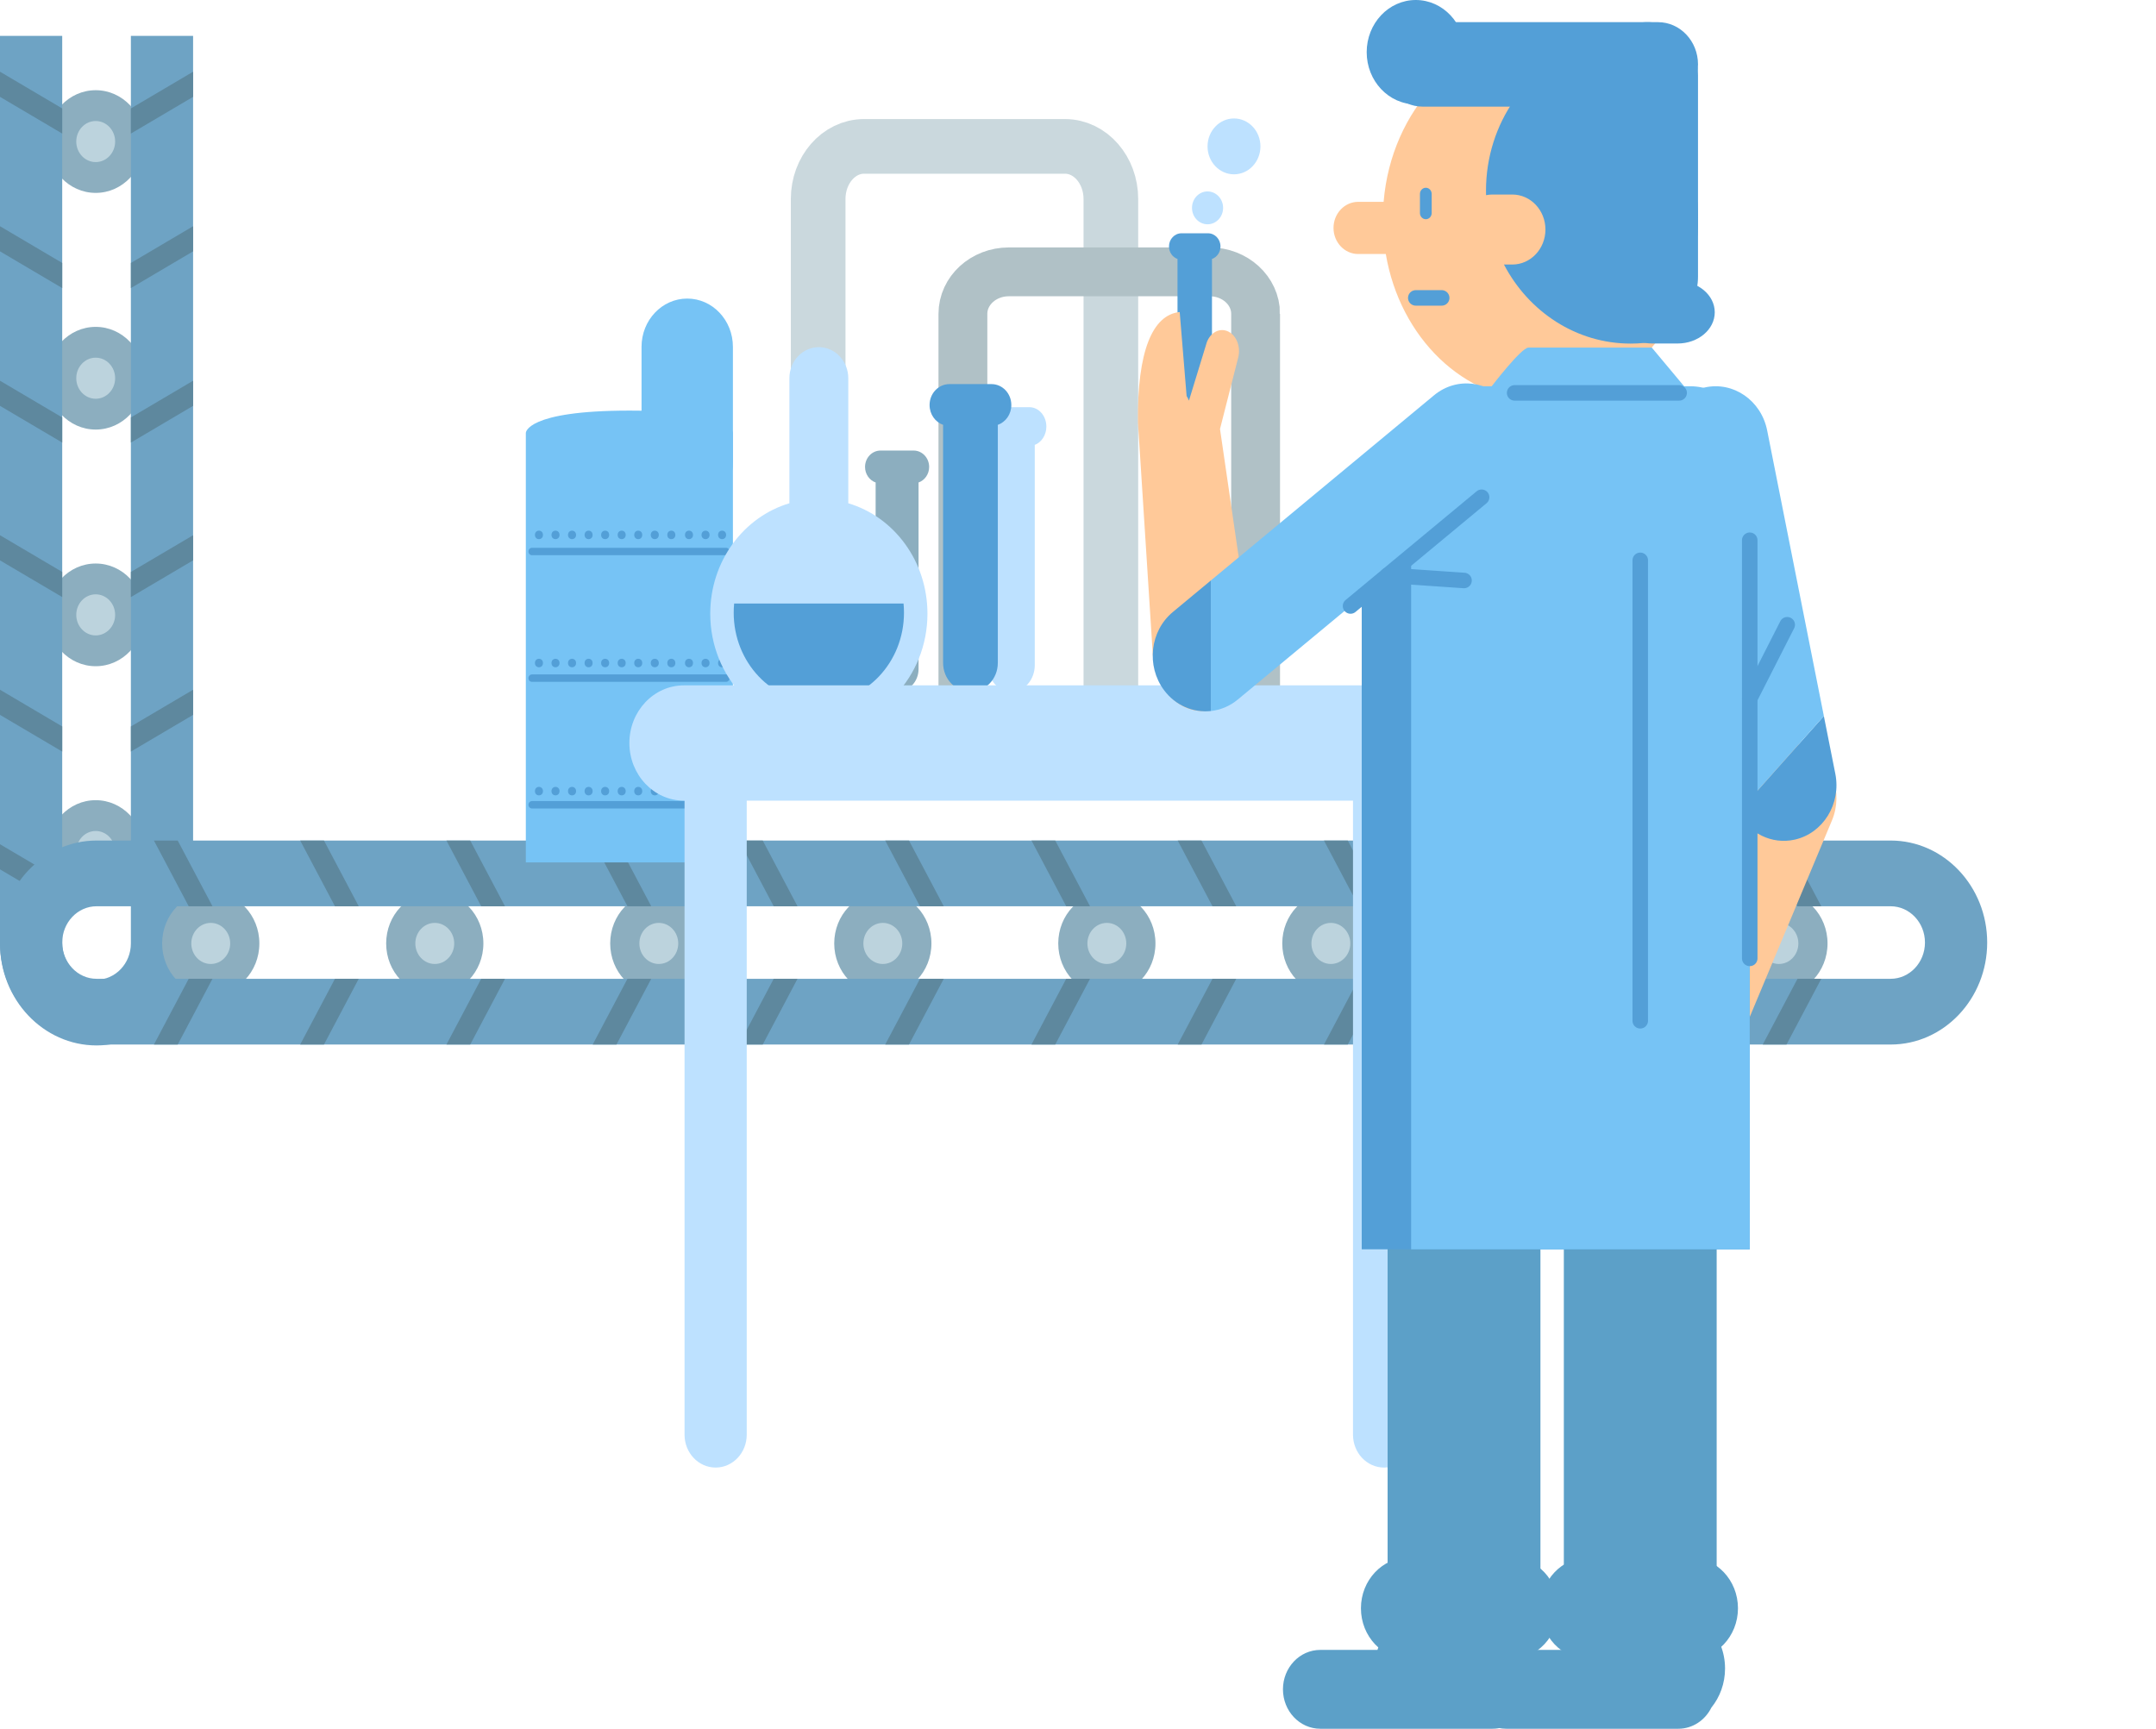 <?xml version="1.0" encoding="utf-8"?>
<!-- Generator: Adobe Illustrator 16.0.0, SVG Export Plug-In . SVG Version: 6.00 Build 0)  -->
<!DOCTYPE svg PUBLIC "-//W3C//DTD SVG 1.1//EN" "http://www.w3.org/Graphics/SVG/1.1/DTD/svg11.dtd">
<svg version="1.1" id="Layer_1" xmlns="http://www.w3.org/2000/svg" xmlns:xlink="http://www.w3.org/1999/xlink" x="0px" y="0px"
	 width="373.212px" height="299.272px" viewBox="0 0 373.212 299.272" enable-background="new 0 0 373.212 299.272"
	 xml:space="preserve">
<g>
	<defs>
		<rect id="SVGID_1_" x="-20.788" y="6.21" width="394" height="194.292"/>
	</defs>
	<clipPath id="SVGID_2_">
		<use xlink:href="#SVGID_1_"  overflow="visible"/>
	</clipPath>
	<g clip-path="url(#SVGID_2_)">
		<g>
			<g>
				<ellipse fill="#8CAEBF" cx="16.566" cy="-57.435" rx="8.414" ry="8.889"/>
				<ellipse fill="#BCD3DD" cx="16.566" cy="-57.435" rx="3.365" ry="3.555"/>
			</g>
			<g>
				<ellipse fill="#8CAEBF" cx="16.566" cy="-16.466" rx="8.414" ry="8.889"/>
				<ellipse fill="#BCD3DD" cx="16.566" cy="-16.465" rx="3.365" ry="3.556"/>
			</g>
			<g>
				<ellipse fill="#8CAEBF" cx="16.566" cy="24.504" rx="8.414" ry="8.889"/>
				<ellipse fill="#BCD3DD" cx="16.566" cy="24.505" rx="3.365" ry="3.555"/>
			</g>
			<g>
				<ellipse fill="#8CAEBF" cx="16.566" cy="65.475" rx="8.414" ry="8.889"/>
				<ellipse fill="#BCD3DD" cx="16.566" cy="65.474" rx="3.365" ry="3.556"/>
			</g>
			<g>
				<ellipse fill="#8CAEBF" cx="16.566" cy="106.443" rx="8.414" ry="8.889"/>
				<ellipse fill="#BCD3DD" cx="16.566" cy="106.443" rx="3.365" ry="3.556"/>
			</g>
			<g>
				<ellipse fill="#8CAEBF" cx="16.566" cy="147.412" rx="8.414" ry="8.89"/>
				<ellipse fill="#BCD3DD" cx="16.566" cy="147.412" rx="3.365" ry="3.555"/>
			</g>
			<path fill="#6EA3C4" d="M0,163.323V-78.32c0-9.736,7.497-17.657,16.713-17.657s16.713,7.921,16.713,17.657v241.643
				c0,9.737-7.497,17.657-16.713,17.657S0,173.06,0,163.323z M22.656-78.32c0-3.461-2.666-6.279-5.943-6.279
				s-5.943,2.818-5.943,6.279v241.643c0,3.462,2.666,6.279,5.943,6.279s5.943-2.816,5.943-6.279V-78.32z"/>
			<polygon fill="#5E889E" points="22.656,-57.119 33.426,-63.476 33.426,-67.825 22.656,-61.469 			"/>
			<polygon fill="#5E889E" points="22.656,-30.372 33.426,-36.728 33.426,-41.079 22.656,-34.722 			"/>
			<polygon fill="#5E889E" points="22.656,-3.625 33.426,-9.982 33.426,-14.331 22.656,-7.974 			"/>
			<polygon fill="#5E889E" points="22.656,23.123 33.426,16.766 33.426,12.416 22.656,18.772 			"/>
			<polygon fill="#5E889E" points="22.656,49.87 33.426,43.512 33.426,39.163 22.656,45.52 			"/>
			<polygon fill="#5E889E" points="22.656,76.617 33.426,70.259 33.426,65.91 22.656,72.266 			"/>
			<polygon fill="#5E889E" points="22.656,103.364 33.426,97.007 33.426,92.657 22.656,99.013 			"/>
			<polygon fill="#5E889E" points="22.656,130.11 33.426,123.753 33.426,119.404 22.656,125.76 			"/>
			<polygon fill="#5E889E" points="22.656,156.858 33.426,150.5 33.426,146.15 22.656,152.507 			"/>
			<polygon fill="#5E889E" points="-0.001,146.15 10.77,152.507 10.77,156.856 -0.001,150.499 			"/>
			<polygon fill="#5E889E" points="-0.001,119.403 10.77,125.76 10.77,130.109 -0.001,123.753 			"/>
			<polygon fill="#5E889E" points="-0.001,92.656 10.77,99.012 10.77,103.363 -0.001,97.007 			"/>
			<polygon fill="#5E889E" points="-0.001,65.909 10.77,72.266 10.77,76.615 -0.001,70.259 			"/>
			<polygon fill="#5E889E" points="-0.001,39.162 10.77,45.52 10.77,49.869 -0.001,43.512 			"/>
			<polygon fill="#5E889E" points="-0.001,12.415 10.77,18.772 10.77,23.122 -0.001,16.766 			"/>
			<polygon fill="#5E889E" points="-0.001,-14.332 10.77,-7.974 10.77,-3.625 -0.001,-9.982 			"/>
			<polygon fill="#5E889E" points="-0.001,-41.079 10.77,-34.722 10.77,-30.373 -0.001,-36.728 			"/>
			<polygon fill="#5E889E" points="-0.001,-67.825 10.77,-61.469 10.77,-57.119 -0.001,-63.476 			"/>
		</g>
		<g>
			<g>
				<ellipse fill="#8CAEBF" cx="36.482" cy="163.323" rx="8.415" ry="8.889"/>
				<ellipse fill="#BCD3DD" cx="36.482" cy="163.323" rx="3.366" ry="3.556"/>
			</g>
			<g>
				<ellipse fill="#8CAEBF" cx="75.261" cy="163.323" rx="8.414" ry="8.889"/>
				<ellipse fill="#BCD3DD" cx="75.261" cy="163.323" rx="3.366" ry="3.556"/>
			</g>
			<g>
				<ellipse fill="#8CAEBF" cx="114.041" cy="163.323" rx="8.414" ry="8.889"/>
				<ellipse fill="#BCD3DD" cx="114.041" cy="163.323" rx="3.365" ry="3.556"/>
			</g>
			<g>
				<ellipse fill="#8CAEBF" cx="152.82" cy="163.323" rx="8.414" ry="8.889"/>
				<ellipse fill="#BCD3DD" cx="152.821" cy="163.323" rx="3.366" ry="3.556"/>
			</g>
			<g>
				<ellipse fill="#8CAEBF" cx="191.6" cy="163.323" rx="8.414" ry="8.889"/>
				<ellipse fill="#BCD3DD" cx="191.6" cy="163.323" rx="3.365" ry="3.556"/>
			</g>
			<g>
				<ellipse fill="#8CAEBF" cx="230.379" cy="163.323" rx="8.414" ry="8.889"/>
				<ellipse fill="#BCD3DD" cx="230.379" cy="163.323" rx="3.365" ry="3.556"/>
			</g>
			<g>
				<ellipse fill="#8CAEBF" cx="269.158" cy="163.323" rx="8.414" ry="8.889"/>
				<ellipse fill="#BCD3DD" cx="269.159" cy="163.323" rx="3.366" ry="3.556"/>
			</g>
			<g>
				<ellipse fill="#8CAEBF" cx="307.938" cy="163.323" rx="8.415" ry="8.889"/>
				<ellipse fill="#BCD3DD" cx="307.938" cy="163.323" rx="3.366" ry="3.556"/>
			</g>
			<path fill="#6EA3C4" d="M327.276,180.825H16.713c-9.216,0-16.714-7.921-16.714-17.658s7.498-17.657,16.714-17.657h310.563
				c9.216,0,16.714,7.92,16.714,17.657S336.492,180.825,327.276,180.825z M16.713,156.888c-3.277,0-5.943,2.817-5.943,6.279
				s2.666,6.278,5.943,6.278h310.563c3.277,0,5.943-2.816,5.943-6.278s-2.666-6.279-5.943-6.279H16.713z"/>
			<polygon fill="#5E889E" points="36.781,156.888 30.764,145.511 26.646,145.511 32.663,156.888 			"/>
			<polygon fill="#5E889E" points="62.098,156.888 56.08,145.511 51.964,145.511 57.98,156.888 			"/>
			<polygon fill="#5E889E" points="87.416,156.888 81.398,145.511 77.281,145.511 83.298,156.888 			"/>
			<polygon fill="#5E889E" points="112.732,156.888 106.715,145.511 102.598,145.511 108.615,156.888 			"/>
			<polygon fill="#5E889E" points="138.05,156.888 132.033,145.511 127.916,145.511 133.932,156.888 			"/>
			<polygon fill="#5E889E" points="163.367,156.888 157.35,145.511 153.232,145.511 159.25,156.888 			"/>
			<polygon fill="#5E889E" points="188.685,156.888 182.667,145.511 178.551,145.511 184.566,156.888 			"/>
			<polygon fill="#5E889E" points="214.002,156.888 207.984,145.511 203.867,145.511 209.885,156.888 			"/>
			<polygon fill="#5E889E" points="239.319,156.888 233.302,145.511 229.185,145.511 235.201,156.888 			"/>
			<polygon fill="#5E889E" points="264.637,156.888 258.619,145.511 254.502,145.511 260.519,156.888 			"/>
			<polygon fill="#5E889E" points="289.953,156.888 283.936,145.511 279.819,145.511 285.836,156.888 			"/>
			<polygon fill="#5E889E" points="315.271,156.888 309.253,145.511 305.137,145.511 311.152,156.888 			"/>
			<polygon fill="#5E889E" points="305.135,180.825 311.152,169.446 315.271,169.446 309.253,180.825 			"/>
			<polygon fill="#5E889E" points="279.818,180.825 285.836,169.446 289.953,169.446 283.936,180.825 			"/>
			<polygon fill="#5E889E" points="254.502,180.825 260.519,169.446 264.636,169.446 258.619,180.825 			"/>
			<polygon fill="#5E889E" points="229.184,180.825 235.201,169.446 239.318,169.446 233.302,180.825 			"/>
			<polygon fill="#5E889E" points="203.867,180.825 209.885,169.446 214.001,169.446 207.984,180.825 			"/>
			<polygon fill="#5E889E" points="178.549,180.825 184.566,169.446 188.684,169.446 182.667,180.825 			"/>
			<polygon fill="#5E889E" points="153.232,180.825 159.25,169.446 163.367,169.446 157.35,180.825 			"/>
			<polygon fill="#5E889E" points="127.915,180.825 133.932,169.446 138.049,169.446 132.033,180.825 			"/>
			<polygon fill="#5E889E" points="102.598,180.825 108.615,169.446 112.732,169.446 106.715,180.825 			"/>
			<polygon fill="#5E889E" points="77.28,180.825 83.298,169.446 87.414,169.446 81.398,180.825 			"/>
			<polygon fill="#5E889E" points="51.963,180.825 57.98,169.446 62.098,169.446 56.08,180.825 			"/>
			<polygon fill="#5E889E" points="26.646,180.825 32.663,169.446 36.78,169.446 30.764,180.825 			"/>
		</g>
	</g>
</g>
<g>
	<path fill="none" stroke="#CAD8DD" stroke-width="9.461" stroke-miterlimit="10" d="M192.296,34.454
		c0-5.032-3.559-9.112-7.947-9.112h-34.775c-4.389,0-7.947,4.08-7.947,9.112v88.635c0,5.033,3.559,9.112,7.947,9.112h34.775
		c4.389,0,7.947-4.08,7.947-9.112V34.454z"/>
	<path fill="none" stroke="#B0C1C6" stroke-width="8.453" stroke-miterlimit="10" d="M217.351,54.333
		c0-4.017-3.558-7.272-7.947-7.272H174.63c-4.39,0-7.947,3.256-7.947,7.272v70.747c0,4.017,3.558,7.273,7.947,7.273h34.773
		c4.39,0,7.947-3.256,7.947-7.273V54.333z"/>
	<g>
		<path fill="#76C3F5" d="M126.87,60.043c0-4.615-3.541-8.356-7.908-8.356l0,0c-4.369,0-7.909,3.741-7.909,8.356v20.022
			c0,4.615,3.54,8.356,7.909,8.356l0,0c4.367,0,7.908-3.741,7.908-8.356V60.043z"/>
		<g>
			<path fill="#76C3F5" d="M126.87,149.292L126.87,149.292H91.024l0,0V74.935l0,0c0,0,0-3.854,17.924-3.854
				c17.922,0,17.922,3.854,17.922,3.854l0,0V149.292z"/>
			<g>
				<ellipse fill="#539FD7" cx="93.295" cy="136.957" rx="0.696" ry="0.735"/>
				<ellipse fill="#539FD7" cx="96.16" cy="136.957" rx="0.696" ry="0.735"/>
				<ellipse fill="#539FD7" cx="99.023" cy="136.957" rx="0.696" ry="0.735"/>
				<ellipse fill="#539FD7" cx="101.888" cy="136.957" rx="0.695" ry="0.735"/>
				<ellipse fill="#539FD7" cx="104.752" cy="136.957" rx="0.696" ry="0.735"/>
				<ellipse fill="#539FD7" cx="107.616" cy="136.957" rx="0.695" ry="0.735"/>
				<ellipse fill="#539FD7" cx="110.481" cy="136.957" rx="0.695" ry="0.735"/>
				<ellipse fill="#539FD7" cx="113.345" cy="136.957" rx="0.695" ry="0.735"/>
				<ellipse fill="#539FD7" cx="116.209" cy="136.957" rx="0.696" ry="0.735"/>
				<ellipse fill="#539FD7" cx="119.268" cy="136.957" rx="0.696" ry="0.735"/>
				<ellipse fill="#539FD7" cx="122.132" cy="136.957" rx="0.695" ry="0.735"/>
				<ellipse fill="#539FD7" cx="124.997" cy="136.957" rx="0.695" ry="0.735"/>
			</g>
			<g>
				<ellipse fill="#539FD7" cx="93.295" cy="114.779" rx="0.696" ry="0.735"/>
				<ellipse fill="#539FD7" cx="96.16" cy="114.779" rx="0.696" ry="0.735"/>
				<ellipse fill="#539FD7" cx="99.023" cy="114.779" rx="0.696" ry="0.735"/>
				<ellipse fill="#539FD7" cx="101.888" cy="114.779" rx="0.695" ry="0.735"/>
				<ellipse fill="#539FD7" cx="104.752" cy="114.779" rx="0.696" ry="0.735"/>
				<ellipse fill="#539FD7" cx="107.616" cy="114.779" rx="0.695" ry="0.735"/>
				<ellipse fill="#539FD7" cx="110.481" cy="114.779" rx="0.695" ry="0.735"/>
				<ellipse fill="#539FD7" cx="113.345" cy="114.779" rx="0.695" ry="0.735"/>
				<ellipse fill="#539FD7" cx="116.209" cy="114.779" rx="0.696" ry="0.735"/>
				<ellipse fill="#539FD7" cx="119.268" cy="114.779" rx="0.696" ry="0.735"/>
				<ellipse fill="#539FD7" cx="122.132" cy="114.779" rx="0.695" ry="0.735"/>
				<ellipse fill="#539FD7" cx="124.997" cy="114.779" rx="0.695" ry="0.735"/>
			</g>
			<g>
				<ellipse fill="#539FD7" cx="93.295" cy="92.6" rx="0.696" ry="0.735"/>
				<ellipse fill="#539FD7" cx="96.16" cy="92.6" rx="0.696" ry="0.735"/>
				<ellipse fill="#539FD7" cx="99.023" cy="92.6" rx="0.696" ry="0.735"/>
				<ellipse fill="#539FD7" cx="101.888" cy="92.6" rx="0.695" ry="0.735"/>
				<ellipse fill="#539FD7" cx="104.752" cy="92.6" rx="0.696" ry="0.735"/>
				<ellipse fill="#539FD7" cx="107.616" cy="92.6" rx="0.695" ry="0.735"/>
				<ellipse fill="#539FD7" cx="110.481" cy="92.6" rx="0.695" ry="0.735"/>
				<ellipse fill="#539FD7" cx="113.345" cy="92.6" rx="0.695" ry="0.735"/>
				<ellipse fill="#539FD7" cx="116.209" cy="92.6" rx="0.696" ry="0.735"/>
				<ellipse fill="#539FD7" cx="119.268" cy="92.6" rx="0.696" ry="0.735"/>
				<ellipse fill="#539FD7" cx="122.132" cy="92.6" rx="0.695" ry="0.735"/>
				<ellipse fill="#539FD7" cx="124.997" cy="92.6" rx="0.695" ry="0.735"/>
			</g>
			<path fill="#539FD7" d="M126.298,95.474c0,0.354-0.271,0.64-0.605,0.64H92.083c-0.336,0-0.607-0.286-0.607-0.64l0,0
				c0-0.354,0.271-0.642,0.607-0.642h33.609C126.027,94.832,126.298,95.12,126.298,95.474L126.298,95.474z"/>
			<path fill="#539FD7" d="M126.298,117.395c0,0.354-0.271,0.642-0.605,0.642H92.083c-0.336,0-0.607-0.288-0.607-0.642l0,0
				c0-0.353,0.271-0.64,0.607-0.64h33.609C126.027,116.755,126.298,117.042,126.298,117.395L126.298,117.395z"/>
			<path fill="#539FD7" d="M126.298,139.318c0,0.354-0.271,0.641-0.605,0.641H92.083c-0.336,0-0.607-0.286-0.607-0.641l0,0
				c0-0.354,0.271-0.64,0.607-0.64h33.609C126.027,138.678,126.298,138.965,126.298,139.318L126.298,139.318z"/>
		</g>
	</g>
	<g>
		<g>
			<path fill="#BDE1FF" d="M169.001,73.842c0-1.85,1.316-3.35,2.938-3.35h6.253c1.622,0,2.938,1.5,2.938,3.35
				c0,1.481-0.845,2.736-2.013,3.178c0.001,0.058,0.007,0.114,0.007,0.172v37.938c0,2.556-1.817,4.628-4.06,4.628
				c-2.241,0-4.06-2.072-4.06-4.628V77.192c0-0.059,0.006-0.114,0.009-0.172C169.845,76.578,169.001,75.323,169.001,73.842z"/>
			<path fill="#539FD7" d="M160.913,70.116c0-2,1.534-3.622,3.428-3.622h7.297c1.893,0,3.428,1.622,3.428,3.622
				c0,1.602-0.984,2.958-2.348,3.436c0.002,0.063,0.009,0.124,0.009,0.188v41.016c0,2.764-2.122,5.004-4.737,5.004
				c-2.617,0-4.737-2.24-4.737-5.004V73.739c0-0.063,0.007-0.125,0.009-0.188C161.897,73.074,160.913,71.718,160.913,70.116z"/>
			<path fill="#8CAEBF" d="M149.742,80.835c0-1.569,1.202-2.839,2.688-2.839h5.722c1.484,0,2.688,1.271,2.688,2.839
				c0,1.256-0.771,2.318-1.842,2.694c0.002,0.049,0.008,0.096,0.008,0.146v32.16c0,2.167-1.663,3.924-3.715,3.924
				c-2.051,0-3.714-1.757-3.714-3.924v-32.16c0-0.05,0.005-0.097,0.007-0.146C150.514,83.153,149.742,82.091,149.742,80.835z"/>
		</g>
		<path fill="#BDE1FF" d="M136.647,87.124v-21.64c0-2.973,2.282-5.386,5.098-5.386c2.814,0,5.098,2.413,5.098,5.386v21.64
			c7.904,2.348,13.702,10.014,13.702,19.116c0,10.97-8.417,19.861-18.8,19.861s-18.799-8.892-18.799-19.861
			C122.946,97.138,128.743,89.472,136.647,87.124z"/>
		<path fill="#539FD7" d="M156.407,104.482c0.051,0.524,0.076,1.056,0.076,1.593c0,8.6-6.598,15.572-14.738,15.572
			c-8.14,0-14.738-6.972-14.738-15.572c0-0.537,0.025-1.069,0.074-1.593H156.407z"/>
	</g>
	<path fill="#BDE1FF" d="M245.079,118.645H118.394c-5.217,0-9.445,4.467-9.445,9.979c0,5.51,4.229,9.978,9.445,9.978h0.104v109.768
		c0,3.14,2.409,5.686,5.381,5.686c2.973,0,5.383-2.546,5.383-5.686V138.602h104.947v109.768c0,3.14,2.41,5.686,5.383,5.686
		c2.972,0,5.382-2.546,5.382-5.686V138.602h0.105c5.217,0,9.445-4.468,9.445-9.978C254.524,123.112,250.296,118.645,245.079,118.645
		z"/>
	<g>
		<path fill="#539FD7" d="M202.357,42.666c0-1.259,0.967-2.281,2.159-2.281h4.597c1.193,0,2.159,1.022,2.159,2.281
			c0,1.01-0.619,1.864-1.479,2.166c0.001,0.039,0.005,0.077,0.005,0.117v25.838c0,1.741-1.335,3.152-2.983,3.152
			s-2.984-1.411-2.984-3.152V44.948c0-0.04,0.004-0.078,0.006-0.117C202.978,44.53,202.357,43.676,202.357,42.666z"/>
		<path fill="#FFC999" d="M204.21,54.02l1.197,14.528c0.89,1.454,0.111,1.255,0.427,0.732l2.937-9.588
			c0.482-1.918,2.121-2.986,3.66-2.384c1.539,0.603,2.395,2.647,1.912,4.565l-3.155,12.39l5.44,37.293
			c0.376,5.881-3.143,11.028-7.857,11.499c-4.715,0.469-8.844-3.918-9.22-9.799l-2.571-40.175
			C196.847,60.826,199.495,54.49,204.21,54.02z"/>
		<path fill="#FFC999" d="M281.858,202.491c4.604,2.15,9.983-0.05,12.019-4.912l23.241-55.55c2.035-4.862-0.047-10.547-4.648-12.697
			l0,0c-4.604-2.149-9.985,0.05-12.02,4.912l-23.242,55.548C275.173,194.657,277.255,200.342,281.858,202.491L281.858,202.491z"/>
		<path fill="#539FD7" d="M317.704,133.96c1.032,5.204-2.123,10.306-7.049,11.397c-3.984,0.884-7.906-1.13-9.807-4.688l14.869-16.71
			L317.704,133.96z"/>
		<path fill="#76C3F5" d="M295.116,67.074c4.924-1.091,9.754,2.243,10.788,7.446l9.813,49.44l-14.869,16.71
			c-0.447-0.84-0.785-1.765-0.982-2.758l-11.799-59.44C287.034,73.269,290.189,68.165,295.116,67.074z"/>
		<path fill="#5CA0C8" d="M260.703,285.624h9.897c1.284-4.183,5.002-7.208,9.389-7.208h8.752c5.451,0,9.871,4.668,9.871,10.428
			c0,2.584-0.892,4.947-2.365,6.769c-1.08,2.175-3.236,3.659-5.723,3.659h-1.783h-8.752h-19.286c-3.567,0-6.46-3.056-6.46-6.825
			S257.136,285.624,260.703,285.624z"/>
		<path fill="#5CA0C8" d="M228.546,285.624h9.896c1.285-4.183,5.002-7.208,9.389-7.208h8.752c5.452,0,9.871,4.668,9.871,10.428
			c0,2.584-0.892,4.947-2.365,6.769c-1.08,2.175-3.236,3.659-5.723,3.659h-1.783h-8.752h-19.285c-3.568,0-6.461-3.056-6.461-6.825
			S224.978,285.624,228.546,285.624z"/>
		<path fill="#5CA0C8" d="M270.706,272.896c0,6.017,4.617,10.895,10.312,10.895h5.833c5.695,0,10.312-4.878,10.312-10.895v-78.839
			c0-6.017-4.617-10.895-10.312-10.895h-5.833c-5.695,0-10.312,4.878-10.312,10.895V272.896z"/>
		<path fill="#5CA0C8" d="M240.199,272.896c0,6.017,4.617,10.895,10.312,10.895h5.833c5.695,0,10.312-4.878,10.312-10.895v-78.839
			c0-6.017-4.617-10.895-10.312-10.895h-5.833c-5.695,0-10.312,4.878-10.312,10.895V272.896z"/>
		<path fill="#539FD7" d="M235.722,216.275V93.244c0-6.017,4.915-10.894,10.977-10.894h45.209c6.063,0,10.979,4.877,10.979,10.894
			v123.031H235.722z"/>
		<path fill="#FFC999" d="M235.111,34.941h4.399c1.316-15.926,12.968-28.383,27.146-28.383c15.062,0,27.273,14.055,27.273,31.393
			s-12.211,31.393-27.273,31.393c-13.271,0-24.328-10.914-26.769-25.371h-4.777c-2.36,0-4.273-2.022-4.273-4.516
			S232.751,34.941,235.111,34.941z"/>
		<path fill="#76C3F5" d="M244.27,216.275V77.761c0-6.017,4.617-10.894,10.312-10.894h37.991c5.695,0,10.312,4.877,10.312,10.894
			v138.514H244.27z"/>
		<path fill="#5CA0C8" d="M266.657,278.416c0,4.868,3.736,8.815,8.345,8.815h17.503c4.607,0,8.344-3.947,8.344-8.815l0,0
			c0-4.869-3.736-8.816-8.344-8.816h-17.503C270.394,269.6,266.657,273.547,266.657,278.416L266.657,278.416z"/>
		<path fill="#5CA0C8" d="M235.583,278.416c0,4.868,3.736,8.815,8.345,8.815h17.503c4.607,0,8.344-3.947,8.344-8.815l0,0
			c0-4.869-3.736-8.816-8.344-8.816h-17.503C239.319,269.6,235.583,273.547,235.583,278.416L235.583,278.416z"/>
		<path fill="#76C3F5" d="M291.864,67.27l-5.932-7.095c0,0-20.09,0-21.35,0s-6.506,6.874-6.506,6.874S275.495,74.364,291.864,67.27z
			"/>
		
			<line fill="none" stroke="#539FD7" stroke-width="2.685" stroke-linecap="round" stroke-linejoin="round" stroke-miterlimit="10" x1="290.668" y1="68.014" x2="262.188" y2="68.014"/>
		<path fill="#539FD7" d="M203.026,105.945l6.572-5.454v22.599c-3.008,0.329-6.105-0.928-8.111-3.627
			C198.38,115.281,199.067,109.228,203.026,105.945z"/>
		<path fill="#76C3F5" d="M248.235,68.432c3.957-3.284,9.686-2.557,12.795,1.624c3.108,4.182,2.42,10.234-1.538,13.518
			l-45.21,37.514c-1.402,1.165-3.029,1.822-4.684,2.002v-22.599L248.235,68.432z"/>
		
			<line fill="none" stroke="#539FD7" stroke-width="2.685" stroke-linecap="round" stroke-linejoin="round" stroke-miterlimit="10" x1="302.886" y1="165.912" x2="302.886" y2="93.523"/>
		
			<line fill="none" stroke="#539FD7" stroke-width="2.685" stroke-linecap="round" stroke-linejoin="round" stroke-miterlimit="10" x1="302.886" y1="120.912" x2="309.374" y2="108.153"/>
		
			<line fill="none" stroke="#539FD7" stroke-width="2.685" stroke-linecap="round" stroke-linejoin="round" stroke-miterlimit="10" x1="233.782" y1="104.907" x2="256.473" y2="86.08"/>
		
			<line fill="none" stroke="#539FD7" stroke-width="2.685" stroke-linecap="round" stroke-linejoin="round" stroke-miterlimit="10" x1="240.199" y1="99.583" x2="253.429" y2="100.491"/>
		
			<line fill="none" stroke="#539FD7" stroke-width="2.685" stroke-linecap="round" stroke-linejoin="round" stroke-miterlimit="10" x1="283.935" y1="97.001" x2="283.935" y2="176.711"/>
		<path fill="#539FD7" d="M245.796,36.876c0,0.594,0.455,1.075,1.018,1.075l0,0c0.562,0,1.018-0.48,1.018-1.075v-3.298
			c0-0.595-0.455-1.076-1.018-1.076l0,0c-0.562,0-1.018,0.481-1.018,1.076V36.876z"/>
		<ellipse fill="#539FD7" cx="245.076" cy="9.031" rx="8.497" ry="9.031"/>
		<path fill="#539FD7" d="M293.931,11.148c0-4.038-3.099-7.312-6.92-7.312h-40.756c-3.822,0-6.921,3.273-6.921,7.312l0,0
			c0,4.038,3.099,7.31,6.921,7.31h40.756C290.832,18.458,293.931,15.186,293.931,11.148L293.931,11.148z"/>
		<path fill="#539FD7" d="M276.429,47.916c0,5.106,3.918,9.246,8.75,9.246l0,0c4.834,0,8.752-4.14,8.752-9.246V13.083
			c0-5.106-3.918-9.246-8.752-9.246l0,0c-4.832,0-8.75,4.14-8.75,9.246V47.916z"/>
		<path fill="#539FD7" d="M296.83,54.063c0-2.983-2.88-5.401-6.431-5.401h-4.373c-3.551,0-6.429,2.418-6.429,5.401l0,0
			c0,2.984,2.878,5.402,6.429,5.402h4.373C293.95,59.465,296.83,57.047,296.83,54.063L296.83,54.063z"/>
		<path fill="#539FD7" d="M261.786,45.794c3.167,0,5.735-2.713,5.735-6.06c0-3.345-2.568-6.059-5.735-6.059h-3.456
			c-0.372,0-0.736,0.04-1.089,0.112c-0.006-0.255-0.01-0.511-0.01-0.768c0-11.736,7.232-21.685,17.243-25.15
			c11.253,3.869,19.456,15.871,19.456,30.081c0,8.117-2.676,15.514-7.068,21.087c-1.486,0.29-3.02,0.444-4.585,0.444
			c-9.448,0-17.673-5.528-21.938-13.688H261.786z"/>
		
			<line fill="none" stroke="#539FD7" stroke-width="2.685" stroke-linecap="round" stroke-linejoin="round" stroke-miterlimit="10" x1="245.077" y1="51.571" x2="249.562" y2="51.571"/>
	</g>
	<ellipse fill="#BDE1FF" cx="209.031" cy="35.984" rx="2.692" ry="2.845"/>
	<ellipse fill="#BDE1FF" cx="213.609" cy="25.342" rx="4.578" ry="4.836"/>
</g>
</svg>
